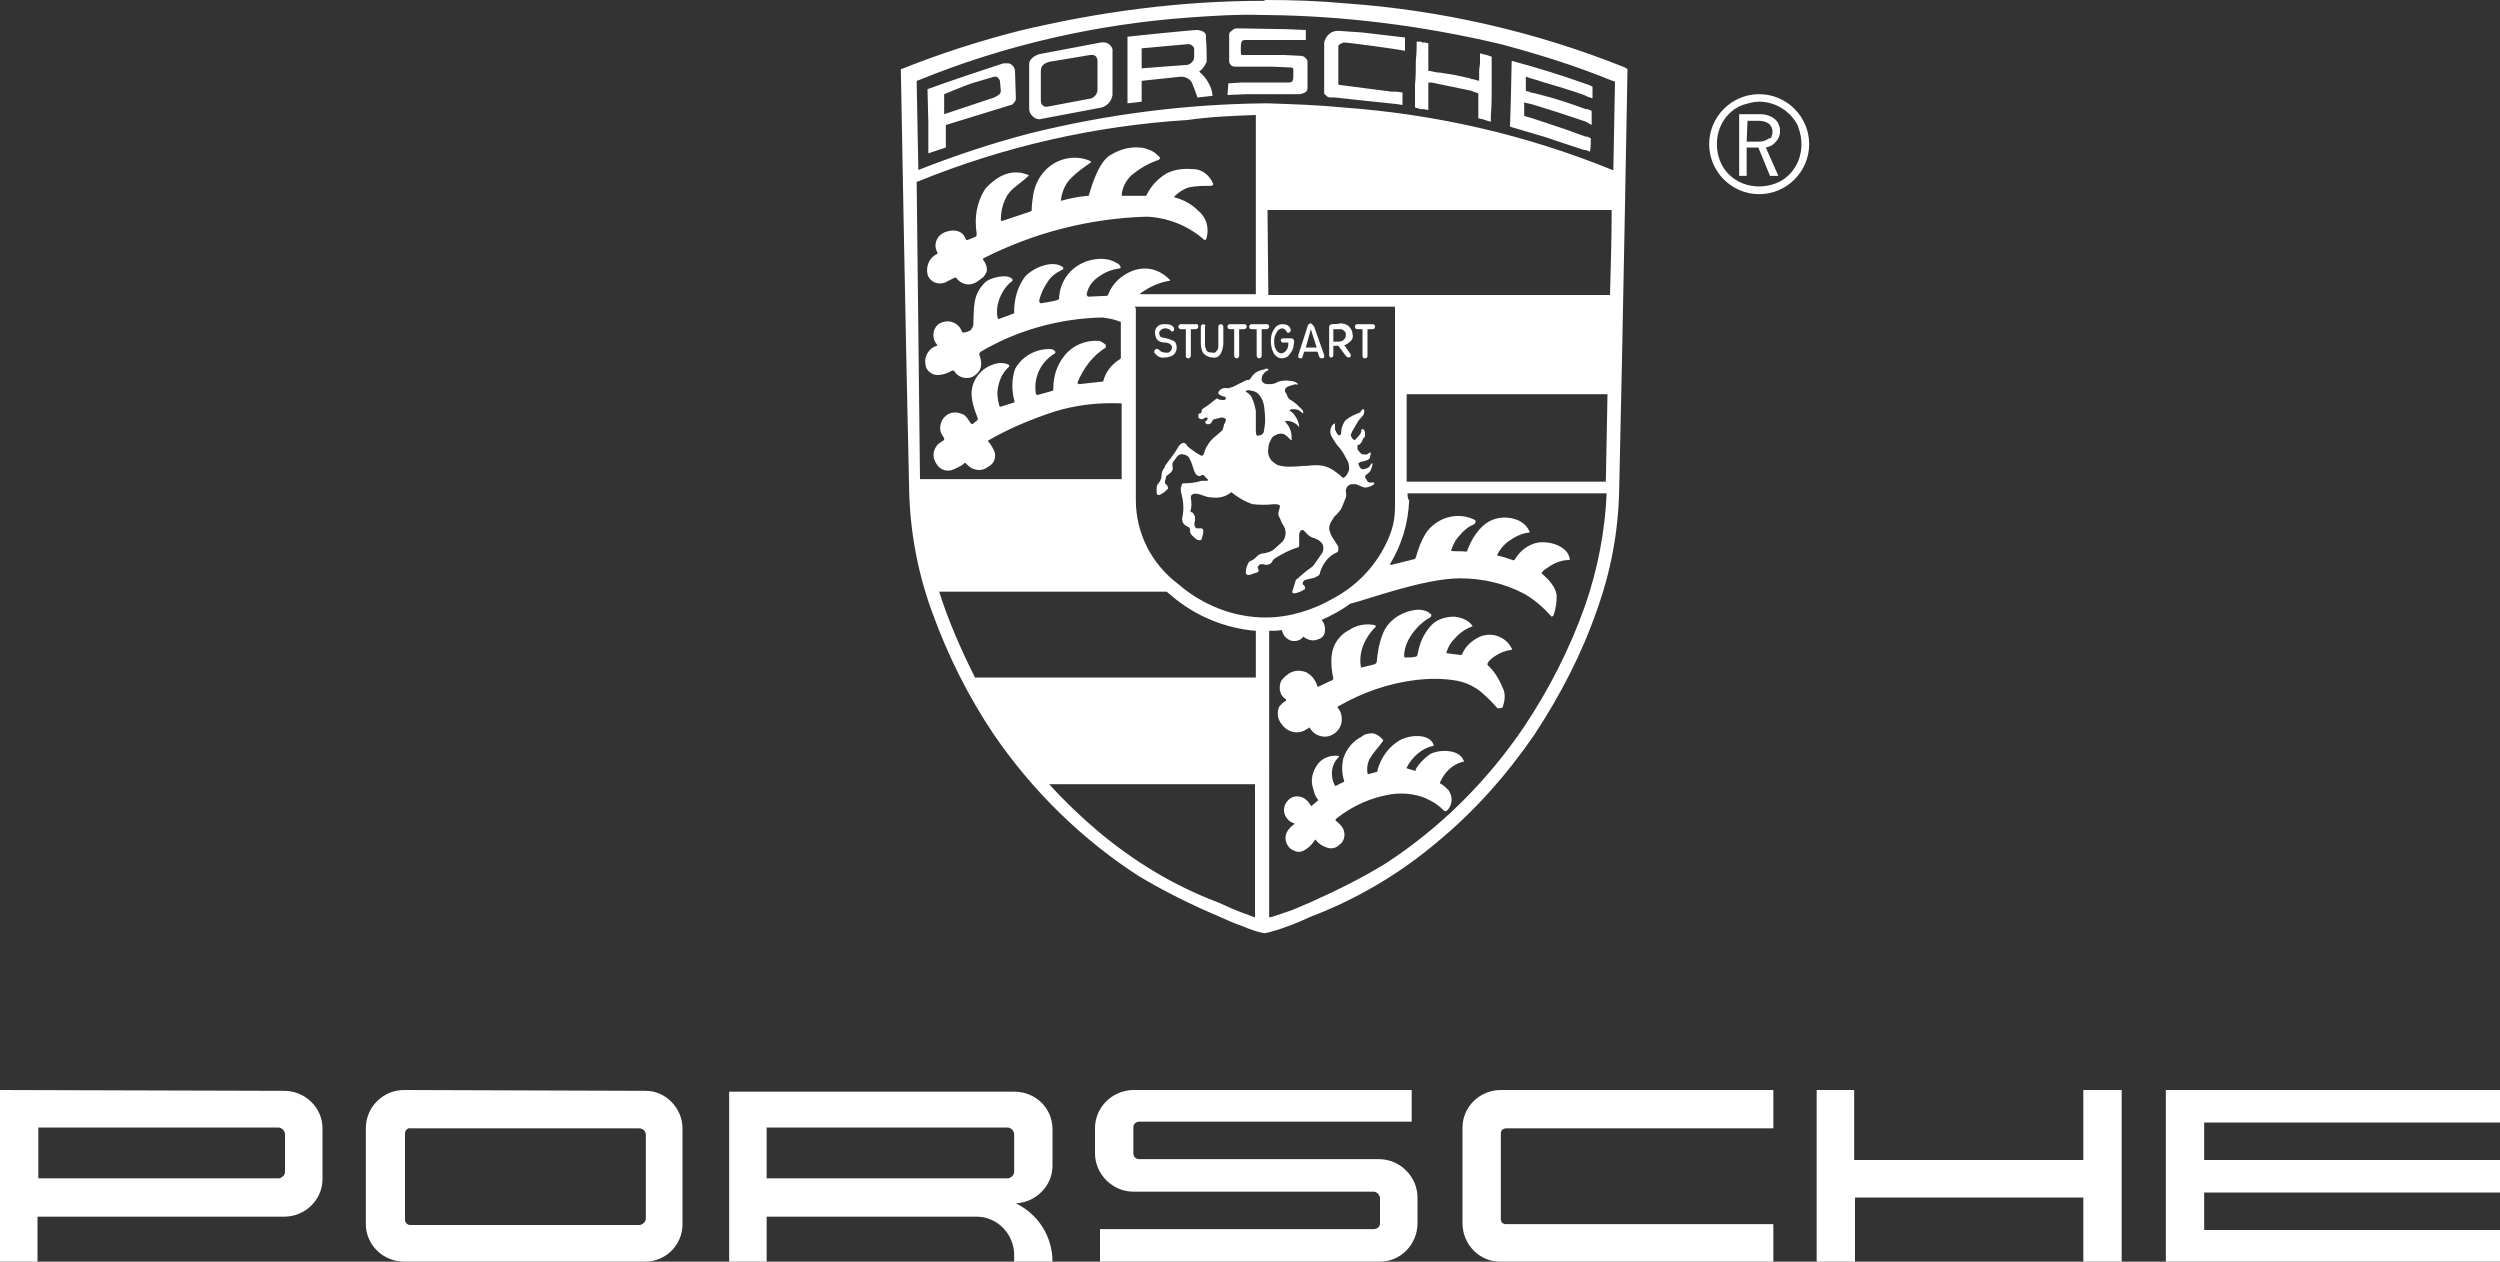 <svg xml:space="preserve" style="enable-background:new 0 0 300 151.4;" viewBox="0 0 300 151.4" y="0px" x="0px" xmlns:xlink="http://www.w3.org/1999/xlink" xmlns="http://www.w3.org/2000/svg" id="katman_1" version="1.1">
<rect x="0" y="0" width="300" height="151.4" fill="#333333" stroke="none"/>
<style type="text/css">
	.st0{fill:#FFFFFF;}
</style>
<path d="M151.6,0.1c-9.9,0-19.7,1.3-29.3,3.6c-4.7,1.2-9.4,2.7-13.9,4.5l-0.3,0.1c0,0,0.6,33.7,1,50.5
	c0.1,4.9,1,9.8,2.7,14.5c1.9,5.3,4.4,10.3,7.5,14.9c4.6,6.7,10.5,12.5,17.3,16.9c3,1.8,6.2,3.4,9.5,4.8c1.1,0.5,2,0.9,2.9,1.2
	c0.9,0.4,1.8,0.7,2.7,0.9c1-0.2,1.9-0.5,2.7-0.8c0.9-0.3,1.8-0.7,2.9-1.2c5.5-2.1,10.6-5.1,15.1-8.9c4.5-3.7,8.4-8.1,11.7-12.9
	c3.1-4.7,5.7-9.7,7.5-14.9c1.7-4.7,2.6-9.5,2.7-14.5c0.4-16.8,1-50.5,1-50.5L195,8.1c-10.7-4.3-22.1-6.9-33.6-7.7
	c-3.3-0.3-6.2-0.4-9.5-0.4L151.6,0.1L151.6,0.1z M151.6,1.8h0.3c9.5,0.1,18.9,1.3,28.2,3.5c4.5,1.2,9,2.6,13.4,4.4l0.3,0.1
	l-0.2,10.6h-0.1c-10.3-4.2-21.2-6.7-32.3-7.5c-3-0.3-6.1-0.4-9.1-0.5h-0.3c-9.5,0.1-18.9,1.3-28.2,3.6c-4.6,1.2-9.1,2.7-13.4,4.4
	l-0.2-10.7l0.3-0.1c10.3-4.2,21.3-6.7,32.4-7.5C145.5,1.9,148.5,1.7,151.6,1.8L151.6,1.8z M211.1,11.3c-3.3,0-6,2.7-6,6
	c0,3.3,2.7,6,6,6c3.3,0,6-2.7,6-6C217.1,14,214.4,11.3,211.1,11.3L211.1,11.3z M148.4,3.4c-0.2,0-0.4,0.1-0.6,0.3
	c-0.2,0.1-0.3,0.3-0.3,0.4v1.7l0,1.6c0,0.2,0.2,0.4,0.3,0.5C148,8,148.2,8,148.4,8h2.1l2.2,0l2.2,0.1c0.2,0,0.3,0.1,0.3,0.2v0.9
	c0,0.2,0,0.3-0.1,0.5c0,0.1-0.2,0.2-0.4,0.2h-1.9l-1,0H149l-1.6,0.1l-0.1,1.4l2.3-0.1l1.7,0h1.4l1.3,0l0.9,0h1
	c0.2,0,0.5-0.1,0.7-0.2s0.3-0.3,0.3-0.5V9l0-1.6c0-0.2-0.1-0.3-0.3-0.5c-0.1-0.1-0.3-0.2-0.5-0.2l-2-0.1h-4.8L149,6.6
	c-0.1-0.1-0.1-0.2-0.1-0.3V5.7c0-0.2,0-0.5,0.1-0.7c0-0.1,0.2-0.2,0.4-0.2l4.9,0h0.7l1.7,0V3.6l-2.3-0.1L148.4,3.4L148.4,3.4z
	 M143.7,3.6c-0.8,0-8.4,0.8-8.4,0.8v8l0.9-0.1l0.8-0.1V9.7l4.7-0.5c0.6,0,1.2,0.3,1.4,0.9c0.2,0.5,0.4,1,0.6,1.6l1.8-0.2
	c0-0.5-0.2-1-0.4-1.4c-0.3-0.6-0.7-1.1-1.2-1.5c0.4-0.3,0.7-0.7,0.9-1.2c0-1,0-1.9-0.1-2.8C144.8,4.1,144.6,3.7,143.7,3.6z
	 M160.6,3.7c-0.4,0-0.8,0.1-1.1,0.4c-0.3,0.2-0.5,0.6-0.6,1v5.6l0,0.4c0,0.2,0.1,0.3,0.2,0.3c0.1,0.2,0.3,0.3,0.6,0.3h0.3l0.1,0h0.1
	l3.7,0.4l3.8,0.4l0.6,0.1v-1.5l-0.7-0.1l-0.5,0H167l-3.1-0.4l-3.1-0.4c0,0-0.1,0-0.2-0.1l0-0.2V5.7c0-0.2,0-0.3,0.2-0.4
	c0.1-0.1,0.3-0.1,0.4-0.2c0.7,0,6.5,0.8,7.4,1V4.5l-5.1-0.6L160.6,3.7L160.6,3.7z M211.1,12.2c1.9,0,3.8,1.1,4.7,3l0,0.1
	c0.5,1.3,0.5,2.7,0,4c-0.5,1.2-1.4,2.2-2.7,2.7c-1.3,0.5-2.7,0.5-4,0c-1.2-0.5-2.2-1.4-2.7-2.7c-0.5-1.3-0.5-2.7,0-4
	c0.5-1.2,1.4-2.2,2.7-2.7C209.8,12.4,210.4,12.2,211.1,12.2z M170,5v0.3c0,0.5,0,1.1-0.1,1.9c0,1,0,2-0.1,3l0,0.7v1l0,1l0.4,0.1
	l0.2,0.1l0.4,0l0.6,0.1l0-0.6V12l0-0.6V9.9c0.1,0,0.2,0,0.3,0h0.1l1.9,0.4l2.9,0.6l0.2,0.1l0.3,0.1l0.3,0.1v1.6l0,0.5v0.6l0,0.3
	l0.5,0.1l0.3,0.1l0.3,0.1l0.4,0.1v-0.8c0.1-1,0.1-2,0.1-3.1V6.8l-0.6-0.2l-0.8-0.2v1.2l-0.1,0.8v1.3h0l-0.4-0.1l-0.3-0.1l-0.2,0
	l-0.2-0.1l-1.8-0.4l-1.9-0.3h-0.2L172,8.6l-0.5-0.1h-0.1V5.2L171,5.1h-0.3L170.5,5L170,5L170,5z M132.1,5.1l-7.4,1.4
	c-0.6,0.2-1.2,0.6-1.2,1.2v5.4c0,0.6,0.7,1.3,1.3,1.2l7.4-1.4c0.7-0.2,1.2-0.8,1.3-1.5V5.9C133.3,5.3,132.8,5,132.1,5.1
	C132.1,5.1,132.1,5.1,132.1,5.1L132.1,5.1z M142.5,5.3c0.2,0,0.4,0,0.6,0.2c0.1,0.1,0.2,0.2,0.2,0.4v0.9c0,0.3-0.1,0.5-0.3,0.7
	c-0.2,0.2-0.4,0.3-0.7,0.3L139.6,8L137,8.2V5.8L142.5,5.3L142.5,5.3z M130.8,6.6c0.7-0.1,0.9,0.3,0.9,0.8v3.4c0,0.4-0.3,0.8-0.7,1
	l-5.3,1c-0.5,0.1-0.8-0.3-0.8-0.7V8.6c0-0.7,0.3-1,1.1-1.2C126.1,7.4,130.8,6.6,130.8,6.6z M211.2,13.7h-2.5v7.4h0.9v-3.4h1.4
	l1.4,3.4h1l-1.5-3.4c0.5-0.1,0.9-0.3,1.2-0.7c0.3-0.3,0.5-0.7,0.5-1.2c0-0.3,0-0.5-0.1-0.7c-0.1-0.3-0.2-0.5-0.4-0.7
	c-0.2-0.2-0.5-0.4-0.8-0.5C212,13.8,211.7,13.7,211.2,13.7z M181.4,7.3l-0.1,4.7l-0.1,3.2l4.4,1.3c1.4,0.5,3,1,4.5,1.5l0.2,0
	l0.5,0.2c0.1-0.6,0.1-1,0.1-1.6l-0.4-0.2h-0.1l-0.1,0c-0.8-0.3-1.7-0.6-2.5-0.9l-2.7-0.9l-0.6-0.2l-0.6-0.2l-0.7-0.2l-0.3-0.1v-0.8
	l0-0.8l0.9,0.2l3.2,1l3,1l0.3,0.1L191,15v-1.7l-0.5-0.2l-0.2,0c-1.9-0.7-3.7-1.3-5.7-1.8l-0.4-0.1l-0.5-0.1l-0.2-0.1l-0.4-0.1V9.2
	l0.6,0.2l0.7,0.2l0.6,0.2h0c1.7,0.5,3.4,1,5.1,1.6l0.4,0.2l0.6,0.2v-1.4l-0.4-0.2l-0.3-0.1h0C187.3,9,184.4,8.1,181.4,7.3z
	 M120.9,7.6h-0.5c-3,1-6.1,2-9.1,3.1l0.1,4v3.7l2.1-0.7V15l7.8-2.4c0.2,0,0.3-0.2,0.4-0.3c0.1-0.1,0.2-0.3,0.2-0.4c0,0,0-0.1,0-0.2
	l-0.1-3.2c0-0.3-0.2-0.6-0.5-0.8C121.2,7.6,121,7.6,120.9,7.6z M209.7,14.5h1.4c0.4,0,0.8,0.1,1.1,0.3c0.3,0.2,0.5,0.6,0.5,1
	c0,0.2,0,0.3-0.1,0.5c0,0.2-0.1,0.3-0.3,0.3c-0.2,0.1-0.3,0.2-0.6,0.3c-0.3,0.1-0.6,0.1-0.9,0.1h-1.2L209.7,14.5L209.7,14.5z
	 M119.3,9.2L119.3,9.2c0.3,0,0.4,0,0.5,0.2c0.1,0.1,0.2,0.2,0.2,0.4l0.1,1.1c0,0.2-0.1,0.4-0.3,0.5c-0.1,0.1-0.3,0.2-0.5,0.3l-6,2
	l0-2.4c0,0,2.4-1,3.3-1.3C117.6,9.7,119.3,9.2,119.3,9.2z M150.7,13.8v21.5h-13.8c-0.2,0-0.1-0.1,0.1-0.2c1-0.7,2.1-1.2,3.3-1.4
	c0.1,0,0.2,0,0-0.2c-1.2-1.2-2.8-1.6-4.4-1c-1.3,0.5-2.4,1.5-2.9,2.8c0,0.1-0.1,0.2-0.2,0.2l-2.2,0.1c-0.1,0-0.2-0.2-0.2-0.3
	c0.2-1,0.8-1.7,1.6-2.2c0.7-0.5,1.6-0.8,2.4-0.9h0c0.1,0,0.1-0.2,0-0.3c-0.1-0.2-0.3-0.3-0.5-0.4c-0.7-0.4-1.5-0.5-2.4-0.4
	c-2.4,0.3-4.2,2.1-4.4,4.5c0,0.3,0,0.3-0.2,0.4c-0.6,0.2-1.5,0.3-2,0.4c-0.1,0-0.2-0.2-0.2-0.3c0.2-0.9,0.6-1.7,1.1-2.4
	c0.4-0.6,1-1,1.6-1.3c0.2,0,0.2-0.2,0.2-0.3c-1.2-1-3.6,0-4.6,1.1c-0.9,1.2-1.3,2.7-1.3,4.2v0.2l-1.9,0.7l-0.1-0.2
	c-0.2-1.1,0.1-2.2,0.7-3.2c0.3-0.5,0.7-0.9,1.1-1.2v-0.2c-0.6-0.7-2.7-0.2-3.3,0.4c-1.5,1.5-1.3,2.9-1.4,5.1c0,0.1-0.2,0.5-0.3,0.6
	c-0.3,0.2-0.6,0.3-0.9,0.3h-0.1l-0.2-0.4c-0.5-0.9-1.6-1.2-2.5-0.7c-0.1,0-0.1,0.1-0.2,0.1c-0.7,0.6-0.8,1.7-0.2,2.4
	c0.1,0.1,0.1,0.2,0,0.2c-1,0.3-1.6,1.4-1.3,2.4c0,0,0,0,0,0.1c0.2,0.6,0.8,1,1.4,1c0.6,0,1.2-0.2,1.7-0.5c0.1-0.1,0.2,0,0.3,0
	c0.5,0.9,1.7,1.1,2.4,0.6c0.8-0.5,1.1-1.3,0.6-2.6c0-0.1,0.1-0.2,0.2-0.3c4.4-2.6,9.5-4,14.6-4.1c0.7,0.1,1.4,0.2,2.1,0.5h0.1v4.4
	l-0.1,0.1c-1,0.6-1.7,1.5-2,2.6c0,0.1,0,0.1-0.2,0.1l-2.7,0.3c-0.1,0-0.2-0.1-0.2-0.2c0.7-1.7,1.8-3.2,3.4-4.2c0-0.1,0-0.2,0-0.3
	c-0.2-0.2-0.5-0.4-0.8-0.5c-1.6-0.1-3.1,0.5-4.1,1.7c-1,1.2-1.4,2.6-1.4,4c0,0.1,0,0.3-0.1,0.3l-1.8,0.5c-0.1,0-0.2-0.1-0.2-0.2
	c-0.3-1.9,0.6-3.8,2.3-4.8c0.2-0.2-0.2-0.5-0.5-0.5c-1.8-0.1-3.5,0.9-4.3,2.4c-0.4,1.2-0.4,2.5-0.1,3.7c0,0.1,0.1,0.3,0,0.3
	l-1.6,0.5c-0.1,0-0.2,0-0.2-0.2c-0.2-0.7-0.3-1.5-0.1-2.3c0.2-0.9,0.6-1.7,1.3-2.3v-0.2c-0.6-0.3-1.2-0.3-1.8-0.1
	c-1,0.3-1.7,0.9-2.2,1.7c-0.8,1.4-0.6,2.7,0.2,4.7c0,0.1,0.1,0.3,0,0.3l-0.6,0.5c0,0-0.1,0-0.2-0.1c-0.3-0.4-0.6-1-1-1.1
	c-0.7-0.3-1.4-0.3-2,0.2c-0.6,0.5-0.8,1.3-0.6,2l0.4,0.7c0,0,0,0.2,0,0.2c-0.3,0.2-0.7,0.4-0.9,0.7c-0.5,0.7-0.5,1.5,0,2.2
	c0.4,0.7,1.3,1,2.1,0.6c0.4-0.2,0.7-0.3,1.1-0.6c0.1-0.1,0.2-0.2,0.3-0.1c0.3,0.3,0.6,0.6,1,0.7c0.6,0.2,1.2,0.1,1.7-0.3
	c0.6-0.3,0.9-0.9,0.8-1.6c-0.1-0.4-0.4-0.9-0.7-1.3c-0.2-0.2-0.2-0.2,0-0.3c2.4-1.4,5.1-2.5,7.8-3.4c2.6-0.8,5.2-1.1,7.9-1h0.2v9.1
	h-24.2L110,21.8l0.1,0c10.3-4.2,21.2-6.7,32.4-7.4C145.3,14,147.9,13.9,150.7,13.8z M136.7,17.7c-1.3-0.1-2.5,0.3-3.6,1
	c-1.3,0.9-2.1,3.6-2.4,4.6c0,0.1,0,0.2-0.2,0.2c-1.1,0.1-2.1,0.3-3.2,0.6c0.1-1,0.5-2,1.2-2.7c0.7-0.7,1.5-1.3,2.4-1.9
	c0,0,0-0.2-0.1-0.2c-1.2-0.5-2.5-0.5-3.7,0c-1.7,0.7-2.8,2.3-3.1,4c-0.1,0.6-0.2,1.3-0.2,2l-0.2,0.1l-3.3,1.1l-0.2,0
	c0-1.1,0.2-2.1,0.8-3.1c0.6-0.9,1.6-1.4,2.4-2.2c0.1,0,0.2-0.2,0.1-0.2c-1.9-0.8-3.7,0-5.2,1.7c-1,1.6-1.3,3.4-1,5.3
	c0,0.2,0,0.3-0.1,0.4l-1,0.4c-0.1,0-0.2,0-0.2-0.1c-0.5-1.4-2.1-1.1-2.8-0.7c-0.8,0.5-1.1,1.5-0.6,2.3c0,0.1,0,0.2-0.1,0.2
	c-1,0.5-1.4,1.7-1,2.7c0.4,0.7,1.2,1,2,0.7l1.2-0.6h0.1c0,0,0,0.1,0.1,0.1c0.6,0.8,1.7,1,2.6,0.3c0.5-0.4,0.7-0.4,1-1.1
	c0.1-0.5-0.1-1-0.4-1.4c-0.1,0,0-0.2,0-0.2c6.1-3.1,12.8-4.8,19.6-5c2.4,0.1,4.8,1,6.7,2.6c0.1,0.1,0.2,0.2,0.3,0.2
	c0.1,0,0.2-0.2,0.2-0.3c0.3-1.1,0-2.4-1-3.2c-0.8-0.8-1.7-1.3-2.8-1.6c-0.1,0-0.1-0.2,0-0.2c0.4-0.4,1-0.8,1.6-1
	c0.9-0.2,1.8-0.2,2.8-0.2c0,0,0.2-0.1,0.2-0.2c-0.4-1-1.3-1.8-2.4-1.8c-1.1-0.1-2.2,0-3.2,0.5c-1,0.6-1.9,1.5-2.4,2.6l-0.1,0.1h-2.8
	c0,0-0.1,0-0.1-0.1c0.1-1,0.5-1.7,1.2-2.4c1-0.8,2-1.4,3.2-1.8c0.1,0,0.2-0.2,0.2-0.3c-0.3-0.3-0.6-0.6-1-0.8
	C137.5,17.8,137.1,17.7,136.7,17.7L136.7,17.7z M193.4,21.8v2.1h-0.3h0.3V21.8z M152.1,25.2h41.3c0,3.2-0.1,6.6-0.2,10.2h-41
	L152.1,25.2L152.1,25.2z M136.2,36.8h31.1c0.1,0,0.1,0,0.1,0.1v23.9c0,1.3-0.2,2.4-0.7,3.6c-1.3,3.2-3.7,5.8-6.7,7.4
	c-2.4,1.4-5.3,2.3-8.1,2.3c-3.9,0-7.6-1.5-10.5-4c-3.2-2.4-5.1-6.1-5.1-10.1v-23C136.2,36.9,136.2,36.8,136.2,36.8z M168.8,36.9v0.2
	V36.9z M193.1,36.9l-0.2,9h-0.3h0.4C193,45.8,193.1,36.9,193.1,36.9z M157.3,38.8c-0.2,0-0.4,0.2-0.4,0.4l-1.1,3.4l0,0.3l0.2,0.1
	c0.2,0,0.3,0,0.3-0.2l0.2-0.6h1.6l0.2,0.6c0,0.1,0.2,0.2,0.3,0.2c0.1,0,0.2,0,0.3-0.1c0-0.1,0-0.2,0-0.3l-1.2-3.4
	C157.6,39,157.4,38.9,157.3,38.8L157.3,38.8z M147.6,38.9c-0.2,0-0.3,0.1-0.3,0.3s0.1,0.3,0.3,0.3h0.5v3.2c0,0.2,0.2,0.3,0.3,0.3
	s0.3-0.1,0.3-0.3v-3.2h0.6c0.1,0,0.3-0.1,0.3-0.3s-0.1-0.3-0.3-0.3H147.6z M150.2,38.9c-0.1,0-0.3,0.1-0.3,0.3s0.1,0.3,0.3,0.3h0.6
	v3.2c0,0.2,0.2,0.3,0.3,0.3s0.3-0.1,0.3-0.3v-3.2h0.6c0.1,0,0.3-0.1,0.3-0.3s-0.1-0.3-0.3-0.3H150.2z M153.9,38.9
	c-0.4,0-0.8,0.2-1,0.6c-0.3,0.4-0.4,0.9-0.4,1.4c0,0.5,0.1,1,0.3,1.4c0.2,0.4,0.6,0.7,1,0.7c0.3,0,0.5-0.1,0.7-0.2
	c0.3-0.3,0.6-0.7,0.7-1.1c0-0.2,0.1-0.5,0.1-0.7c0-0.2-0.1-0.4-0.4-0.4h-0.9c-0.2,0-0.3,0.1-0.3,0.2c0,0.2,0.1,0.3,0.2,0.3h0.7v0.2
	c0,0.5-0.3,1-0.8,1.1c-0.3,0-0.6-0.2-0.7-0.5c-0.2-0.3-0.2-0.7-0.2-1c0-0.4,0.1-0.7,0.3-1c0.1-0.3,0.3-0.4,0.6-0.5
	c0.3,0,0.5,0.2,0.6,0.4c0,0.1,0.2,0.2,0.3,0.1c0.1,0,0.2-0.2,0.2-0.3C154.8,39.1,154.4,38.9,153.9,38.9z M162.9,38.9
	c-0.2,0-0.3,0.1-0.3,0.3s0.1,0.3,0.3,0.3h0.6v3.2c0,0.2,0.1,0.3,0.3,0.3s0.3-0.1,0.3-0.3v-3.2h0.6c0.2,0,0.3-0.1,0.3-0.3
	s-0.1-0.3-0.3-0.3H162.9z M139.9,38.9c-0.3,0-0.7,0-0.9,0.2c-0.3,0.2-0.4,0.5-0.4,0.8c0,0.3,0.1,0.7,0.3,0.9
	c0.2,0.2,0.5,0.3,0.8,0.3c0.4,0,0.7,0.1,0.9,0.4c0.1,0.2,0,0.4-0.1,0.6c-0.2,0.2-0.4,0.3-0.7,0.2c-0.3,0-0.5-0.1-0.7-0.3
	c-0.1-0.1-0.3-0.2-0.4-0.1c-0.2,0.1-0.2,0.3-0.2,0.4c0.3,0.4,0.7,0.7,1.2,0.6c0.4,0,0.9-0.1,1.2-0.4c0.2-0.2,0.3-0.5,0.3-0.8
	c0-0.3-0.1-0.7-0.4-0.8c-0.4-0.2-0.8-0.3-1.3-0.4c-0.3,0-0.4-0.3-0.4-0.6c0.1-0.3,0.4-0.5,0.7-0.5c0.3,0,0.6,0.1,0.7,0.3
	c0.2,0.2,0.4,0,0.4-0.2S140.7,38.9,139.9,38.9z M141.7,38.9c-0.1,0-0.3,0.1-0.3,0.3v0c0,0.1,0.1,0.3,0.3,0.3h0.6v3.2
	c0,0.2,0.1,0.3,0.3,0.3c0.2,0,0.3-0.2,0.3-0.3v-3.2h0.6c0.1,0,0.3-0.1,0.3-0.3s-0.1-0.3-0.2-0.3h0L141.7,38.9L141.7,38.9z
	 M159.8,38.9l-0.2,0.1c0,0-0.1,0.1-0.1,0.2v3.4c0,0.2,0.1,0.3,0.2,0.3h0c0.2,0,0.3-0.1,0.3-0.3v-1.1h0.6l0.9,1.2
	c0.1,0.1,0.2,0.2,0.3,0.2c0.2,0,0.3-0.1,0.3-0.2s0-0.2-0.1-0.3l-0.7-1h0.1c0.2-0.1,0.4-0.2,0.6-0.4c0.3-0.2,0.4-0.6,0.3-0.9
	c0-0.4-0.2-0.7-0.5-1c-0.3-0.2-0.6-0.3-1-0.3C160.7,38.9,159.8,38.9,159.8,38.9z M144.4,38.9c-0.1,0-0.3,0.1-0.3,0.3v0v2
	c0,0.4,0.1,0.9,0.3,1.2c0.3,0.3,0.7,0.5,1.1,0.5c0.4,0.1,0.8-0.1,1-0.5c0.2-0.4,0.3-0.8,0.3-1.2v-2c0-0.1-0.1-0.3-0.3-0.3h0
	c-0.1,0-0.3,0.1-0.3,0.3v2.2c0,0.3,0,0.5-0.2,0.7c-0.1,0.2-0.3,0.3-0.6,0.2c-0.2,0-0.4,0-0.6-0.2c-0.1-0.2-0.2-0.5-0.2-0.7v-2.2
	C144.7,39.1,144.6,38.9,144.4,38.9L144.4,38.9L144.4,38.9z M160,39.5h0.7c0.2,0,0.4,0,0.6,0.2c0.2,0.2,0.2,0.3,0.2,0.5
	c0,0.5-0.4,0.8-0.9,0.8h-0.6L160,39.5L160,39.5z M157.3,39.5l0.7,2.2h-1.3L157.3,39.5z M151.8,44.3c-0.4,0.1-0.8,0.2-1.1,0.4
	c-0.3,0.2-0.5,0.5-0.7,0.8c0,0-0.1,0.1-0.2,0.1l-0.2,0l-0.8,0.4c-0.3,0.1-0.5,0.3-0.8,0.4c-0.2,0.1-0.4,0.1-0.6,0.2
	c-0.5-0.1-1,0-1.2,0.5c0,0.1,0,0.2,0.2,0.3c0.1,0,0.1,0.1,0.2,0.1l0.3,0.1c0.1,0,0.1,0,0.2,0.1l0,0.1v0c0,0.1-0.1,0.2-0.2,0.2
	c-0.3,0-0.5,0-0.7-0.1h0c-0.1-0.1-0.2-0.1-0.3,0c-0.5,0.4-1,0.8-1.5,1.1l-0.2,0.2l0,0.1v0.1c0,0.1-0.1,0.2-0.2,0.2
	c-0.1,0-0.2,0.1-0.2,0.2V50c0,0.2,0.2,0.3,0.4,0.3h0.1l0.4-0.2h0.2l0,0v0.2c0,0.1-0.1,0.2-0.2,0.2c-0.1,0.1-0.1,0.2,0,0.3
	c0.2,0.2,0.4,0.1,0.6,0c0.1-0.1,0.1-0.2,0.2-0.3c0-0.1,0.1-0.2,0.3-0.2c0.2-0.1,0.5-0.1,0.7-0.2c0.2,0,0.3,0,0.5,0.1l0.1,0.1v0.1
	c0,0.2-0.1,0.3-0.2,0.5l-0.1,0.4l-0.1,0.3l-0.2,0.2l-0.7,0.6c-0.4,0.3-0.7,0.7-1,1.2c-0.1,0.1-0.1,0.3-0.2,0.4
	c-0.1,0.4-0.2,0.9-0.6,0.6c-0.4-0.2-0.8-0.5-1.2-0.8c-0.1-0.1-0.3-0.2-0.4-0.4c-0.4-0.6-0.9,0-1.1,0.4c-0.4,0.7-1,1.4-1.5,2.1
	c0,0.2-0.1,0.3-0.2,0.4c-0.1,0.2-0.2,0.4-0.2,0.6c0,0.4-0.1,0.7-0.3,1c-0.2,0.2-0.3,0.4-0.3,0.6v0.6c0,0.2,0.1,0.3,0.2,0.3h0.1
	c0.3-0.1,0.6-0.3,0.9-0.6l0.1-0.1c0.1-0.1,0.1-0.2,0-0.3l0-0.1l-0.1-0.1c0,0-0.1-0.1-0.2-0.2v-0.3l0.1-0.3c0-0.1,0-0.2,0.1-0.3
	l0.5-0.4c0.2-0.2,0.3-0.5,0.2-0.7v-0.3c0-0.1,0-0.2,0.1-0.3l0.3-0.4c0.1-0.2,0.3-0.4,0.6-0.5c0.3,0,0.7,0.1,0.9,0.3
	c0.2,0.3,0.4,0.7,0.5,1.1c0.1,0.3,0.2,0.7,0.4,1c0.2,0.2,0.4,0.3,0.6,0.2l0.1-0.1l0.1,0c0.1,0,0.2,0,0.2,0.1l0.4,0.4
	c0.2,0.1,0,0.2-0.1,0.2h-0.6c-0.7,0.2-1.4,0.3-2.1,0.3h-0.1c-0.1,0-0.2,0.1-0.2,0.2l0,0.1l-0.1,0.2c0,0.2,0,0.3,0,0.5
	c0.3,1,0.4,2,0.2,3c-0.1,0.4,0,0.8,0.3,1l0.3,0.2l0.2,0.1c0.1,0.1,0.1,0.2,0.1,0.4c0,0.2,0.1,0.4,0.2,0.5c0.2,0.2,0.4,0.4,0.7,0.6
	h0.1c0.2,0.1,0.3,0,0.4-0.1c0.1-0.3,0.2-0.7,0.2-1c0-0.2-0.1-0.3-0.3-0.3l-0.2,0l-0.1,0h-0.2c-0.1,0-0.1-0.1-0.2-0.2
	c-0.1-0.2-0.1-0.4,0-0.7v-0.1l0-0.3c0-0.1,0-0.2-0.1-0.3c-0.1-0.2-0.1-0.2-0.2-0.3c-0.1,0-0.1,0-0.2-0.1c-0.1-0.1-0.1-0.1,0-0.2
	c0.1-0.5,0.1-1,0-1.4c0-0.2,0-0.3,0.1-0.4c0.3-0.3,0.9-0.1,1.2,0c0.5,0.2,0.9,0.3,1.3,0.3c0.8,0.1,1.6-0.1,2.2-0.6c0,0,0-0.1,0.1,0
	l0.7,0.5c0.6,0.4,1.2,0.7,1.8,0.9c0.9,0.1,1.7,0.1,2.6,0c0.2,0,0.4,0,0.6,0.1l0.1,0.1c0,0.3-0.2,0.6-0.2,1c0,0.2,0.1,0.3,0.2,0.5
	l0.2,0.5l0.1,0.2c0.5,0.6,0.5,1.5,0,2.1c-0.3,0.3-0.7,0.6-1,0.9c-0.3,0.3-0.8,0.4-1.2,0.5c-0.3,0-0.6,0.1-0.8,0.3
	c-0.3,0.3-0.5,0.5-0.8,0.6c-0.1,0-0.3,0.2-0.3,0.3c-0.2,0.3-0.3,0.7-0.3,1.1c0,0.2,0.1,0.3,0.3,0.3c0.3,0,0.6-0.2,1-0.3
	c0.2,0,0.3-0.2,0.2-0.4l0,0l-0.1-0.3V68c0.1,0,0.1-0.1,0.2-0.2c0.1-0.1,0.2-0.1,0.3-0.1h0.2c0.4,0.2,1,0,1.1-0.4l0,0
	c0.1-0.1,0.2-0.3,0.3-0.3c0.8-0.5,1.7-1,2.7-1.3c0.1,0,0.2-0.1,0.2-0.2v-1.3c0-0.2,0.1-0.6,0.4-0.6c0.1,0,0.2,0.1,0.3,0.2
	c0.3,0.4,0.7,0.7,1.2,0.8l0.4,0.2c0.3,0.2,0.6,0.5,0.6,0.9c0,0.2,0,0.4-0.1,0.6l-0.9,1.3c-0.1,0.2-0.3,0.4-0.6,0.6
	c-0.6,0.4-1.1,0.9-1.7,1.4l-0.4,1.3c-0.1,0.3,0.1,0.3,0.3,0.3c0.4-0.1,0.7-0.2,1-0.4l0.2-0.1c0,0,0-0.1,0-0.2c0-0.1-0.1-0.3-0.2-0.3
	c-0.1-0.1-0.1-0.3,0-0.4c0-0.1,0.1-0.1,0.2-0.2l0.8-0.2c0.3,0,0.6-0.2,0.9-0.4c0-0.1,0.1-0.1,0.1-0.2v-0.1c0.3-1,1-2,2-2.4
	c0.1,0,0.2-0.2,0.2-0.3l0-0.4l-0.7-1.1c-0.2-0.3-0.3-0.6-0.4-1c0-0.4,0.1-0.7,0.3-1l0.2-0.3c0.1-0.3,0.4-0.4,0.6-0.7
	c0.2-0.2,0.4-0.5,0.5-0.8l0.4-1c0.1-0.3,0-0.6,0-0.9c0-0.1,0.1-0.2,0.1-0.3c0.1-0.2,0.3-0.3,0.5-0.4c0.2,0,0.4,0,0.6,0l1,0.4
	c0.2,0,0.4,0,0.6-0.1c0.2,0,0.4-0.2,0.6-0.3v-0.2h-0.5c-0.2,0-0.3-0.1-0.4-0.3s-0.2-0.3-0.2-0.4l0.1-0.2c0.3-0.2,0.5-0.4,0.6-0.6
	c0.1-0.3,0.2-0.5,0.2-0.8h-0.1c-0.2,0.2-0.2,0.4-0.4,0.5c-0.2,0.1-0.4,0.2-0.6,0.2c-0.1,0-0.3,0-0.4-0.2c-0.1-0.1-0.1-0.3-0.2-0.4
	c0-0.2,0.2-0.2,0.3-0.3c0.3,0,0.5-0.1,0.8-0.2c0.2-0.1,0.3-0.2,0.3-0.4c0-0.1,0.1-0.3,0.1-0.4c0-0.1,0-0.1,0-0.1
	c-0.2,0-0.3,0.1-0.4,0.2c-0.2,0.1-0.5,0-0.7,0c-0.2-0.2-0.4-0.4-0.5-0.6v-0.5c0.3,0,0.5-0.3,0.6-0.6l0.1-0.2l0.2-0.2
	c0-0.2,0-0.3,0-0.5c0-0.1-0.1-0.3-0.2-0.4h-0.2c-0.1,0.2,0,0.4-0.2,0.6c-0.1,0.2-0.3,0.3-0.4,0.5c-0.1,0.1-0.2,0.2-0.3,0.2
	c-0.2-0.1-0.3-0.3-0.4-0.5c0-0.2,0.1-0.4,0.2-0.6l0.7-1.2l0.6-0.7c0.1-0.2,0.2-0.6,0-0.7c-0.2,0-0.3,0.3-0.4,0.4
	c-0.6,0.2-1.2,0.5-1.7,0.9c-0.3,0.3-0.4,0.7-0.5,1c-0.1,0.2,0,0.5-0.1,0.7c0,0.1-0.2,0.2-0.3,0.1c-0.2-0.2-0.3-0.4-0.4-0.7
	c0-0.2,0-0.3,0-0.6c0-0.1,0-0.1,0-0.1c-0.3,0.1-0.4,0.3-0.5,0.6c-0.1,0.3-0.1,0.7,0.1,1c0.3,0.5,0.6,1,1,1.4
	c0.3,0.4,0.6,0.9,0.8,1.3c0.2,0.3,0.3,0.7,0.3,1.2c-0.1,0.4-0.3,0.8-0.6,1c0,0-0.1,0.1-0.2,0c-0.3-0.3-0.7-0.6-1-0.8
	c-0.4-0.3-0.9-0.5-1.3-0.6c-0.6-0.1-1.3-0.1-1.9,0c-0.7,0-1.3,0.1-2,0.1c-0.5,0-1,0-1.6-0.2c-0.3-0.2-0.7-0.4-0.9-0.8
	c-0.2-0.3-0.3-0.8-0.2-1.2c0-0.3,0.1-0.7,0.3-1c0.1-0.3,0.3-0.5,0.6-0.6c0.3-0.2,0.7-0.2,1-0.1l0.4,0.3c0.1,0.1,0.3,0.3,0.4,0.4
	l0.1,0c0-0.4,0-0.9-0.2-1.3c-0.1-0.3-0.3-0.6-0.6-0.9c0-0.1,0.2,0,0.2-0.1c0.3,0,0.7,0.1,1,0.3c0.2,0.1,0.4,0.3,0.5,0.5l0,0
	c0-0.5-0.2-1-0.5-1.4c-0.1-0.2-0.3-0.4-0.6-0.6c-0.2,0,0.1-0.2,0.2-0.2c0.3,0,0.6,0,0.8,0.1l0.3,0.2l0.2,0.2c0,0,0.1-0.1,0.1-0.1
	c0-0.2-0.1-0.3-0.2-0.4c-0.4-0.4-0.8-0.8-1.3-1.1l-0.2-0.1c-0.1-0.2-0.3-0.4-0.3-0.6l-0.2-0.3v-0.3c0.2-0.3,0.3-0.3,0.6-0.4
	c0.2-0.1,0.4-0.1,0.7-0.2l0.2,0.1c0,0,0-0.1,0-0.2c-0.3-0.2-0.6-0.3-1-0.3c-0.4-0.1-0.9,0-1.3,0.1c-0.3,0.2-0.7,0.3-1,0.3
	c-0.2,0-0.5,0-0.7-0.1c-0.1-0.1-0.3-0.2-0.3-0.4c0-0.2,0-0.5,0.2-0.7c0.1-0.2,0.3-0.3,0.4-0.4c0.2,0,0.2-0.1,0.2-0.2
	C152,44.2,151.9,44.2,151.8,44.3L151.8,44.3z M150.2,46.9c0.2,0,0.4,0.1,0.6,0.2c0.5,0.4,0.8,1,0.9,1.7c0.1,0.9,0.2,1.8,0,2.7
	c0,0.3-0.1,0.6-0.4,0.7c-0.1,0-0.3,0.1-0.4,0.1c-0.1,0-0.2-0.2-0.2-0.6v-2.4c-0.1-0.5-0.2-1-0.5-1.6c0-0.1-0.1-0.2-0.2-0.3l-0.2-0.2
	c-0.1-0.1-0.2-0.1-0.3-0.2l0-0.1C149.7,46.8,150,46.8,150.2,46.9L150.2,46.9z M168.8,47.3h24.1l-0.2,10.5h-23.9V47.3z M168.9,59.2
	h23.9c-0.2,4.6-1.1,9.2-2.6,13.5c-1.8,5.1-4.3,10-7.3,14.5c-4.4,6.5-10,12.1-16.6,16.4c-2.9,1.8-6,3.3-9.1,4.7c-1,0.4-2,0.9-2.7,1.1
	c-0.9,0.3-1.7,0.6-2.2,0.7V75.7c0.5,0,1,0,1.5-0.1l0.2,0.5c0.2,0.4,0.6,0.7,1,0.8c0.6,0.1,1.1-0.1,1.4-0.5c0.5,0.4,1.2,0.6,1.8,0.3
	c0.5-0.1,0.8-0.6,0.8-1c0-0.3,0-0.7-0.2-1l-0.2-0.3c1.3-0.6,2.4-1.2,3.5-2h0.1c1.7-0.4,8.7-3,13-3c2.7,0,5.3,0.6,7.6,1.8
	c1.3,0.7,2.4,1.7,3.4,2.8l0.2-0.1c0.3-0.8,0.4-1.6,0.4-2.4c-0.1-1.3-1.4-2.3-1.8-2.7c0,0,0-0.1,0.1-0.2c0.1-0.1,0.3-0.3,0.5-0.4
	c0.8-0.6,1.7-1,2.7-1c0.1,0,0.1-0.2,0-0.4c-0.3-1.1-2-1.9-3.7-1.7c-1.2,0.2-2.2,1-2.8,2c0,0.1-0.2,0.2-0.3,0.1
	c-0.6-0.2-1.1-0.4-1.7-0.5c-0.2,0-0.1-0.2-0.1-0.2c0.3-0.6,0.8-1.2,1.4-1.6c0.7-0.5,1.5-0.9,2.4-1c0.1,0,0.1-0.1,0-0.2
	c-0.3-0.7-1-1.2-1.7-1.4c-1.2-0.4-2.6-0.2-3.6,0.6c-1,0.8-1.7,2-2.1,3.1c0,0.1-0.1,0.2-0.2,0.2c-0.5-0.1-1.6,0-1.7-0.1
	c-0.1,0-0.1-0.2,0-0.2c0.2-0.7,0.6-1.3,1-1.7c0.5-0.6,1-1,1.7-1.3l0.1-0.1c0.1-0.1,0.1-0.3,0-0.4l0,0c-2-1-4.3-0.4-5.7,1.3
	c-0.7,1-1.1,2.1-1.4,3.2c0,0-0.1,0.2-0.2,0.2l-2.4,0.6l-0.4,0.1l-0.1-0.1c1.4-2.3,2.2-4.9,2.3-7.7C168.9,60,168.9,59.2,168.9,59.2z
	 M136.5,63c0.1,0.5,0.4,1,0.6,1.5L136.5,63z M139.2,68.5c3.1,3.9,7.7,6.1,12.6,6.2c3.8,0,7.4-1.4,10.3-3.9
	c-2.9,2.4-6.5,3.8-10.3,3.8C147,74.6,142.3,72.4,139.2,68.5z M138.4,69.8h0.5H138.4z M112.7,71h27.3l0.6,0.5
	c2.8,2.4,6.4,3.9,10.1,4.2v5.6h-33.7C115.3,77.9,113.8,74.5,112.7,71L112.7,71z M169.8,73.2c-0.7,0.1-1.3,0.3-2,0.7
	c-0.8,0.5-1.4,1.1-1.8,2c-0.5,1.2-0.7,2.4-0.8,3.6l-0.2,0.2l-1.6,0.4c0,0-0.1,0-0.1-0.1c-0.2-1.2,0.1-2.4,0.7-3.4
	c0.3-0.5,0.6-0.9,1-1.3c0.1,0,0.1-0.2,0.1-0.2l-0.2-0.1c-1-0.2-2.1,0-3,0.6c-1.2,0.6-2,1.8-2.1,3.1c-0.1,0.9,0,1.8,0.2,2.7
	c0,0,0,0.1-0.1,0.2l-1.7,0.8h-0.1c-0.2-0.7-0.6-1.3-1.3-1.7c-0.7-0.3-1.4-0.3-2.1,0.1c-0.4,0.3-0.8,0.6-1,1
	c-0.3,0.8-0.1,1.7,0.6,2.1c0,0,0.1,0.1,0,0.2c-0.4,0.2-0.4,0.3-0.8,0.7c-0.3,0.7-0.2,1.5,0.3,2.1c0.7,1,2,1.3,3,0.6
	c0.1,0,0.2-0.1,0.3-0.2c0,0,0.1,0,0.1,0.1c0.2,0.3,0.4,0.5,0.7,0.7c0.7,0.4,1.5,0.4,2.1,0c0.7-0.4,1.1-1.2,1-2
	c0-0.4-0.2-0.9-0.5-1.2c0-0.1,0-0.1,0.2-0.2c2.8-1.6,5.9-2.7,9.2-3.1c1.7-0.2,3.4-0.2,5,0.1c1,0.2,2.1,0.7,2.9,1.4
	c0.7,0.6,1.3,1.2,1.9,1.9c0.2,0,0.4,0,0.6-0.1c0.3-0.8,0.4-1.7,0-2.4c-0.4-1-1-2-1.8-2.7v-0.1c0-0.2,0.1-0.2,0.2-0.4
	c0.7-0.7,1.7-1.2,2.6-1.3c0.1,0,0.2-0.1,0.1-0.2c-0.7-1.4-2.4-2-3.8-1.4c-0.9,0.4-1.7,1.1-2.1,2c0,0.1-0.1,0.2-0.2,0.2l-1.6-0.2
	c-0.2,0-0.1-0.2-0.1-0.2c0.2-0.6,0.5-1.1,0.9-1.5c0.6-0.7,1.3-1.2,2.1-1.5c0.1,0,0.1-0.1,0.1-0.1c-0.5-0.7-1.3-1-2.2-1.1
	c-1,0-2.1,0.3-2.8,1.1c-0.9,1-1.4,2.2-1.6,3.5c-0.1,0.1-0.1,0.2-0.2,0.2c-0.4,0.1-0.9,0.1-1.3,0.1c-0.1,0-0.1-0.1-0.1-0.2
	c0-0.7,0.2-1.3,0.5-1.9c0.6-1.1,1.5-2.1,2.6-2.7c0.2-0.1,0.2-0.4,0.1-0.4C171.2,73.2,170.4,73.1,169.8,73.2L169.8,73.2z M150.6,82.6
	L150.6,82.6l0,10.2L150.6,82.6z M164.6,88c-0.4,0-0.9,0.1-1.2,0.4c-1,0.5-1.8,1.4-2.2,2.6c-0.2,0.9-0.2,1.8,0.1,2.7v0.1l-1,0.5h-0.1
	c-0.6-1.1-0.5-2.5,0.4-3.4c0.1-0.1,0.1-0.2,0-0.2c-0.9-0.1-1.8,0.2-2.4,0.9c-0.7,0.9-1,2-0.6,3.1c0.1,0.4,0.2,0.8,0.5,1.2
	c0,0,0.2,0.1,0,0.2l-0.7,0.6h-0.1c-0.3-0.6-0.8-1-1.3-1.1c-0.5-0.1-1,0-1.4,0.4c-0.7,0.7-0.7,1.7,0,2.4l0,0c0.2,0.2,0.4,0.3,0.7,0.4
	c0,0,0.1,0.1,0,0.1c-0.4,0.3-0.7,0.6-0.9,1c-0.3,0.7-0.1,1.4,0.4,1.9c0.4,0.3,0.9,0.5,1.3,0.4c0.7-0.2,1.3-0.8,1.7-1.4
	c0,0,0.1-0.1,0.1,0c0.3,0.4,0.7,0.7,1.3,0.9c0.5,0.2,1.1,0.1,1.5-0.3c0.6-0.4,0.8-1.2,0.5-1.9c-0.2-0.4-0.5-0.7-0.9-1
	c-0.1-0.1,0-0.2,0.1-0.3c1.9-1.5,4.1-2.5,6.6-2.9c1.6-0.2,3.3,0,4.7,0.8c0.6,0.3,1.1,0.7,1.6,1.2c0,0,0.2,0.1,0.3,0
	c0.7-0.6,0.8-1.7,0.2-2.5c-0.3-0.3-0.6-0.6-1-0.8l0-0.1c0.5-1.2,1.5-2.2,2.8-2.5c0.1,0,0.1-0.1,0-0.2c-0.5-1.3-2.9-1.3-4-0.7
	c-0.7,0.5-1.3,1.1-1.7,1.8c0,0.1,0,0.2-0.1,0.2l-1-0.3v-0.1c0.7-1.3,1.8-2.3,3.2-2.6c0.1,0,0-0.1,0-0.2c-0.5-1.3-3-1.2-4.3-0.3
	c-1.2,0.8-2,2-2.4,3.4v0.2c-0.4,0.1-0.7,0.2-1.1,0.3c0,0-0.1,0-0.1-0.1c-0.1-0.6,0-1.3,0.3-1.8c0.4-0.7,1-1.3,1.5-2
	c0.1-0.1,0.1-0.2,0-0.3C165.4,88.2,165,88,164.6,88L164.6,88z M125.9,94.1h24.7v16c-0.5-0.2-1-0.4-1.6-0.6c-0.8-0.3-1.7-0.7-2.8-1.2
	c-5.3-2-10.1-4.9-14.5-8.6C129.7,98,127.7,96.1,125.9,94.1z M218,130.8v20.6h4.6v-7.7H250v7.7h4.6v-20.6H250v8.4h-27.5v-8.4H218
	L218,130.8z M48.5,130.8c-2.5,0-4.6,2-4.6,4.6v11.5c0,2.5,2.1,4.5,4.6,4.5h28.9c2.5,0,4.5-2,4.5-4.5v-11.5c0-2.4-2-4.5-4.4-4.5
	L48.5,130.8L48.5,130.8z M87.5,130.8v20.6H92v-5.4h25.2c2.5,0,4.5,2.1,4.5,4.6v0.8h4.6v0c0-3-1.7-5.7-4.4-7c2.4-0.1,4.4-2.1,4.4-4.5
	v-4.4c0-2.5-2-4.5-4.6-4.5H87.5L87.5,130.8z M0,130.8v20.6h4.5V146h29.6c2.5,0,4.6-2,4.6-4.5v-6.1c0-2.5-2.1-4.5-4.6-4.5L0,130.8
	L0,130.8z M180.1,130.8c-2.5,0-4.6,2-4.6,4.5v11.5c0,2.5,2,4.6,4.5,4.6h32.8v-4.5h-32.1c-0.3,0-0.6-0.2-0.6-0.6V136
	c0-0.4,0.3-0.6,0.7-0.6h32v-4.6L180.1,130.8L180.1,130.8z M259.9,130.8v20.6H300v-3.8h-35.5v-4.5H300v-3.9h-35.5v-4.5H300v-3.9
	L259.9,130.8L259.9,130.8z M135.9,130.8c-2.5,0.1-4.5,2.1-4.5,4.6v3c0,2.5,2.1,4.6,4.6,4.6h28.8c0.4,0,0.7,0.3,0.8,0.7v3.1
	c0,0.4-0.3,0.7-0.8,0.7h-32.8v3.9h33.6c2.5,0,4.5-2.1,4.5-4.6v-3.1c0-2.5-2.1-4.6-4.6-4.6h-28.8c-0.4,0-0.7-0.3-0.7-0.7l0,0v-3.1
	c0-0.4,0.3-0.7,0.7-0.7h32.7v-3.8L135.9,130.8L135.9,130.8z M92,135.3h28.9c0.4,0,0.8,0.4,0.8,0.8v4.5c0,0.4-0.3,0.7-0.7,0.8H92
	V135.3L92,135.3z M4.5,135.3l28.9,0c0.4,0,0.8,0.4,0.8,0.8v4.5c0,0.4-0.3,0.7-0.7,0.8H4.6v-6.1L4.5,135.3L4.5,135.3z M49.3,135.4
	h27.4c0.4,0,0.8,0.3,0.8,0.8v10c0,0.4-0.3,0.7-0.7,0.8H49.2c-0.3,0-0.6-0.3-0.6-0.6V136C48.6,135.6,49,135.3,49.3,135.4L49.3,135.4z" class="st0"></path>
</svg>

